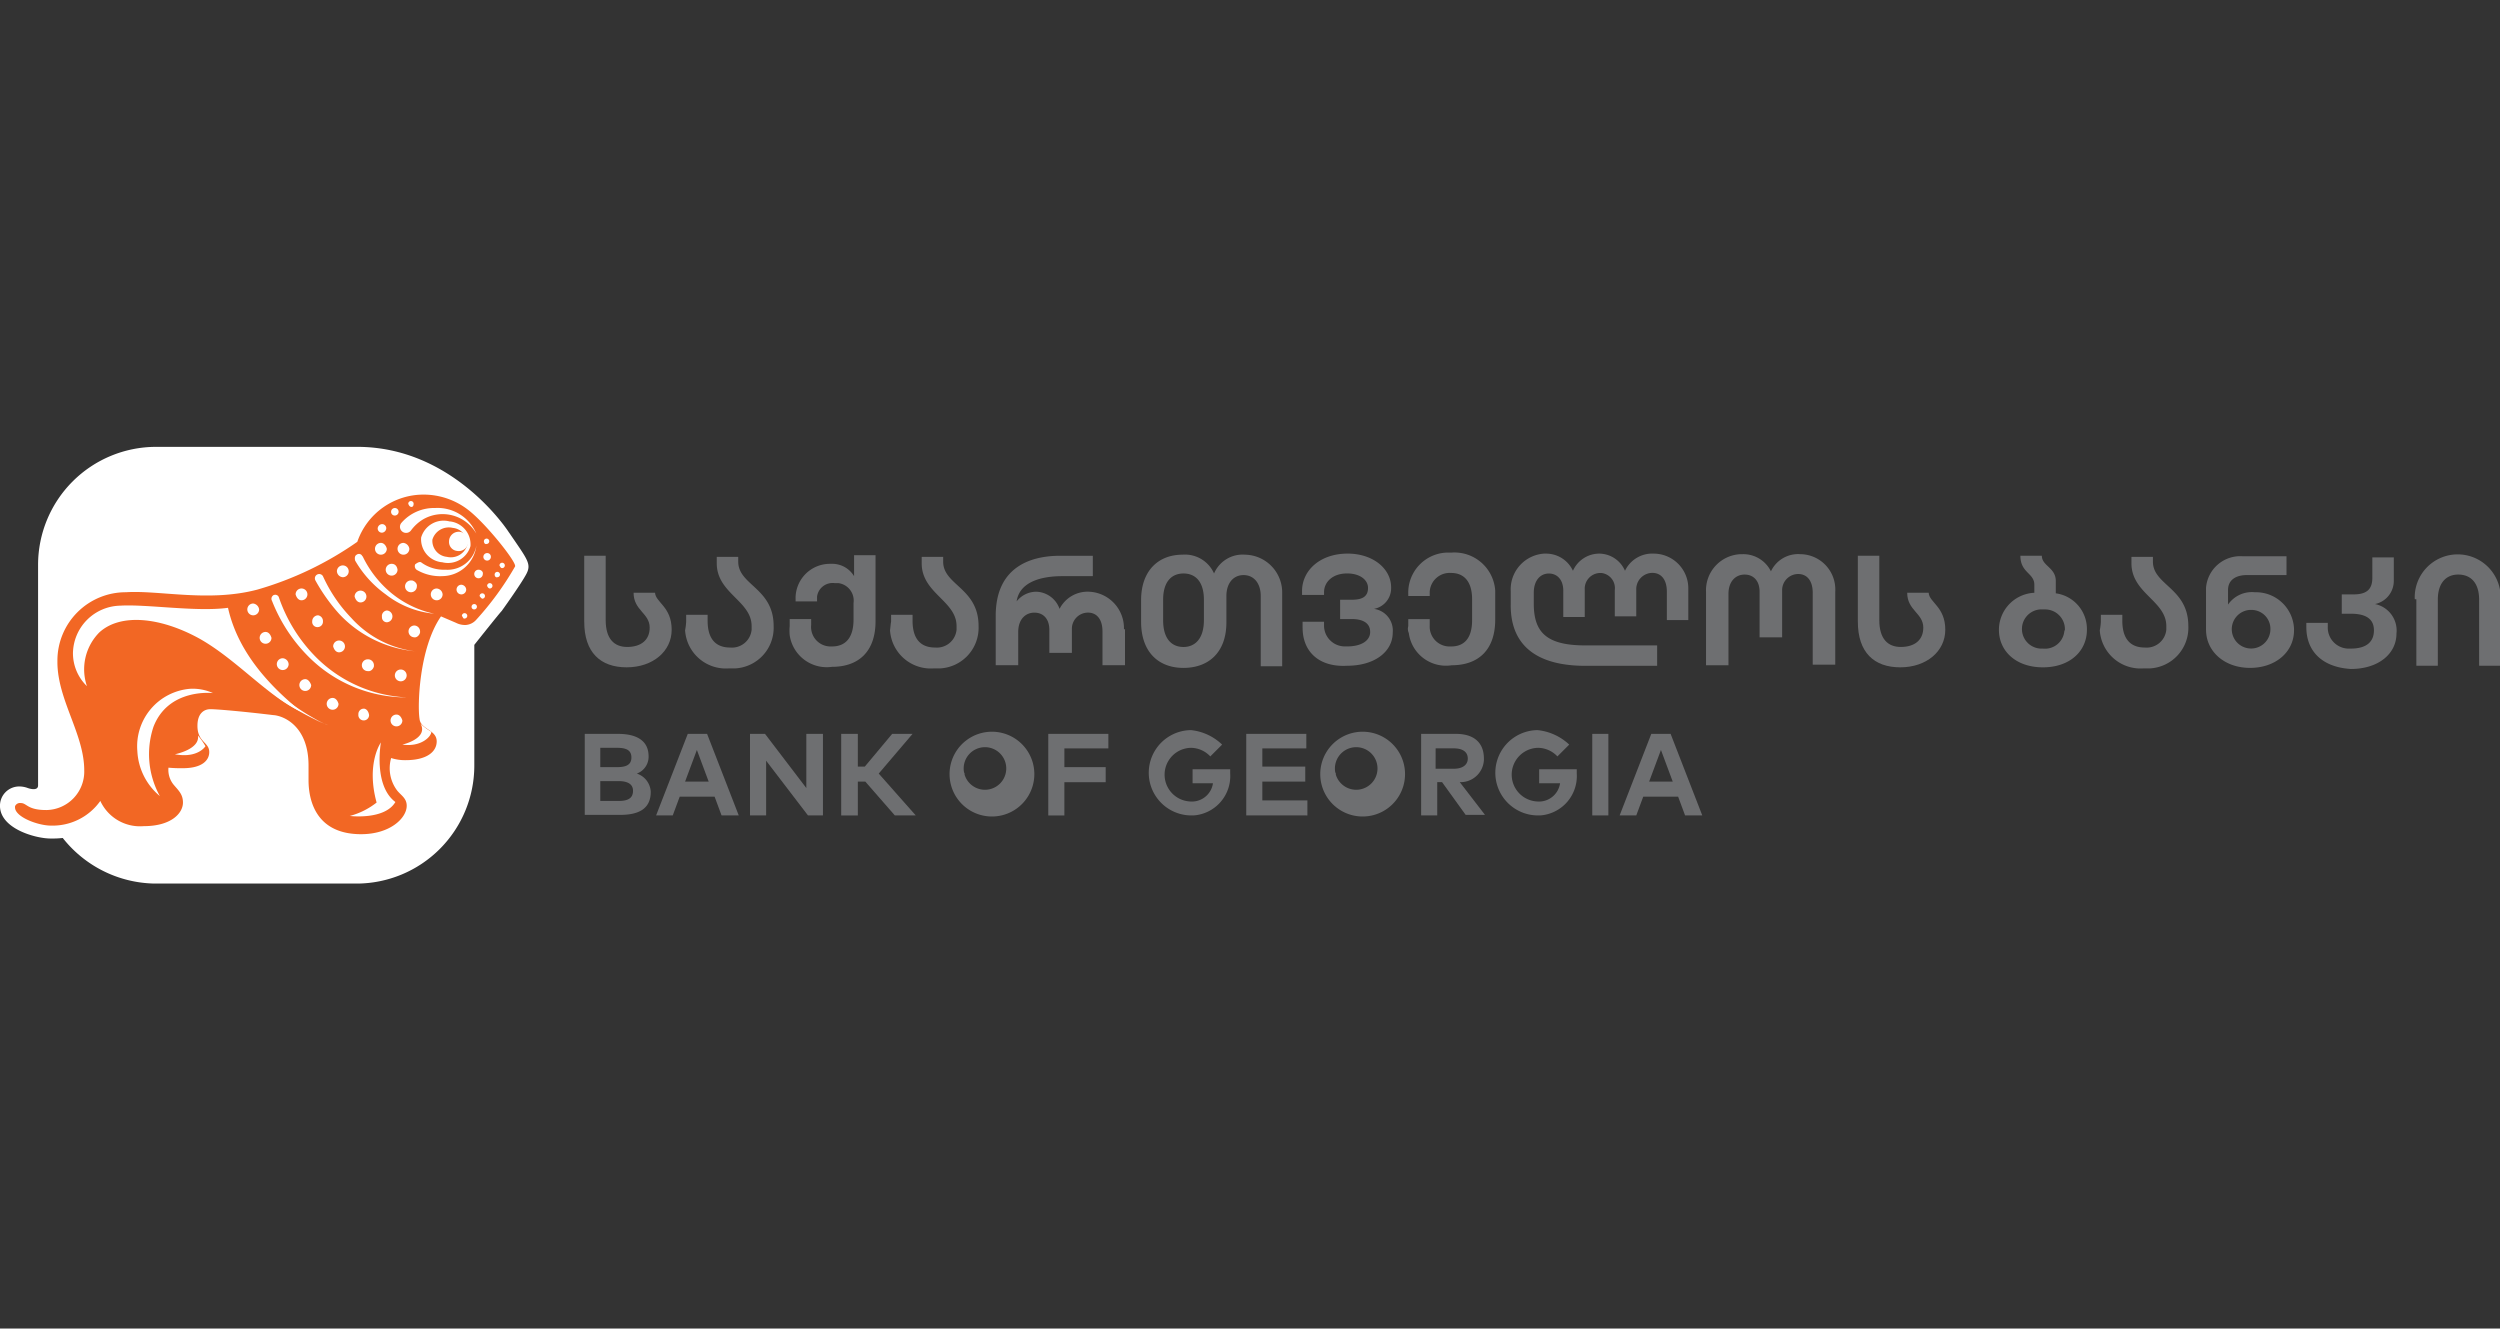 <svg viewBox="0 0 207 110" height="110" width="207" xmlns:xlink="http://www.w3.org/1999/xlink" xmlns="http://www.w3.org/2000/svg">
  <rect x="0" y="0" width="207" height="110" fill="#333333" stroke="none"/>
  <defs>
    <clipPath id="clip-path">
      <rect height="36.158" width="207" data-sanitized-data-name="Rectangle 1083" data-name="Rectangle 1083" id="Rectangle_1083"></rect>
    </clipPath>
  </defs>
  <g transform="translate(-13914 850)" id="Bog">
    <g transform="translate(185 -371)" data-sanitized-data-name="Group 11745" data-name="Group 11745" id="Group_11745">
      <rect opacity="0" fill="#fff" transform="translate(13729 -479)" height="110" width="207" data-sanitized-data-name="Rectangle 1080" data-name="Rectangle 1080" id="Rectangle_1080"></rect>
    </g>
    <g transform="translate(13911.5 -899.8)" data-sanitized-data-name="Bog" data-name="Bog" id="Bog-2">
      <g clip-path="url(#clip-path)" transform="translate(2.5 86.8)" id="Component_48_4">
        <path fill="#fff" transform="translate(-2.5 -86.8)" d="M44.655,93.907c-.311-.489-4.8-7.107-12.571-7.107H15.426a9.773,9.773,0,0,0-9.773,9.773v18.257c0,.533-.844.222-.844.222a2.012,2.012,0,0,0-.711-.133,1.592,1.592,0,0,0-1.6,1.6h0c0,1.91,2.976,2.71,4.176,2.71a7.862,7.862,0,0,0,1.022-.044,9.9,9.9,0,0,0,7.729,3.776H32a9.773,9.773,0,0,0,9.773-9.773v-9.995s2.043-2.576,2.265-2.8h0s1.6-2.221,2.043-3.065.089-1.2-1.421-3.42" id="Path_575"></path>
        <path fill="#f26724" transform="translate(-4.056 -91.747)" d="M36.439,117.511a3.741,3.741,0,0,0,1.2.178c1.777,0,2.576-.711,2.576-1.555,0-.977-1.333-.977-1.421-1.866-.178-1.066-.044-5.864,1.777-8.484l1.244.533a1.626,1.626,0,0,0,.8.178,1.262,1.262,0,0,0,.844-.4,24.771,24.771,0,0,0,3.243-4.442c.178-.311-2.443-3.6-3.909-4.709A6.017,6.017,0,0,0,39.149,95.7a5.793,5.793,0,0,0-5.508,3.909,27.768,27.768,0,0,1-8.262,3.953c-4,1.066-8.129.044-10.883.222a5.659,5.659,0,0,0-5.686,5.641v.222c.044,3.109,2.221,5.908,2.221,8.884a3.186,3.186,0,0,1-3.109,3.287H7.876c-1.555,0-1.6-.577-2.088-.577a.447.447,0,0,0-.489.267v.089c0,.8,1.91,1.51,2.976,1.51a4.836,4.836,0,0,0,4.087-2.043,3.621,3.621,0,0,0,3.6,2.088c2.265,0,3.243-1.066,3.243-1.955,0-.711-.4-1.022-.8-1.51a1.941,1.941,0,0,1-.4-1.377,10.825,10.825,0,0,0,1.2.044c1.6,0,2.177-.666,2.177-1.333,0-.844-.977-.8-.977-2.177,0-1.066.577-1.377,1.066-1.377.533,0,2.621.178,5.2.489.844.044,2.932.888,2.932,4.176v1.2c0,1.954.8,4.486,4.353,4.486,2.4,0,3.776-1.333,3.776-2.354,0-.666-.533-.888-.844-1.333a3.058,3.058,0,0,1-.444-2.621" id="Path_576"></path>
        <path fill="#fff" transform="translate(-49.798 -101.084)" d="M88,112.5a.4.4,0,1,0,.4.4h0a.429.429,0,0,0-.4-.4h0" id="Path_577"></path>
        <path fill="#fff" transform="translate(-51.632 -99.528)" d="M91.255,109.7a.355.355,0,1,0,.355.355c.044-.178-.133-.355-.355-.355h0" id="Path_578"></path>
        <path fill="#fff" transform="translate(-52.577 -97.805)" d="M92.911,106.6a.311.311,0,1,0,.311.311h0a.3.3,0,0,0-.311-.311" id="Path_579"></path>
        <path fill="#fff" transform="translate(-37.404 -99.083)" d="M65.789,109.877a.489.489,0,1,0-.489-.489h0a.525.525,0,0,0,.489.489" id="Path_580"></path>
        <path fill="#fff" transform="translate(-39.627 -113.923)" d="M69.744,135.6a.445.445,0,0,0-.444.444v.044a.445.445,0,1,0,.888.044h0c-.044-.311-.222-.533-.444-.533" id="Path_581"></path>
        <path fill="#fff" transform="translate(-42.962 -114.534)" d="M75.789,136.7a.489.489,0,1,0,.489.489h0c-.089-.311-.267-.489-.489-.489" id="Path_582"></path>
        <path fill="#fff" transform="translate(-40.016 -108.809)" d="M70.489,126.4a.489.489,0,1,0,0,.977h0c.222.044.444-.178.489-.4v-.089a.493.493,0,0,0-.489-.489h0" id="Path_583"></path>
        <path fill="#fff" transform="translate(-42.064 -103.752)" d="M74.091,118.277a.489.489,0,0,0,0-.977.459.459,0,0,0-.4.533.41.41,0,0,0,.4.444" id="Path_584"></path>
        <path fill="#fff" transform="translate(-33.124 -101.473)" d="M58.089,114.177a.489.489,0,1,0-.489-.489h0c.089.311.267.489.489.489" id="Path_585"></path>
        <path fill="#fff" transform="translate(-36.348 -112.811)" d="M63.889,133.6a.489.489,0,1,0,.489.489h0c-.089-.311-.267-.489-.489-.489" id="Path_586"></path>
        <path fill="#fff" transform="translate(-34.84 -104.252)" d="M61.137,119.177a.445.445,0,0,0,.444-.444v-.044a.483.483,0,0,0-.4-.489.493.493,0,0,0-.489.489.432.432,0,0,0,.444.489" id="Path_587"></path>
        <path fill="#fff" transform="translate(-31.179 -108.698)" d="M54.589,126.2a.489.489,0,1,0,.489.489h0a.525.525,0,0,0-.489-.489" id="Path_588"></path>
        <path fill="#fff" transform="translate(-37.015 -106.864)" d="M65.089,123.877a.489.489,0,1,0-.489-.489h0c.089.311.267.489.489.489" id="Path_589"></path>
        <path fill="#fff" transform="translate(-28.122 -103.029)" d="M49.089,116a.489.489,0,1,0,.489.489h0a.566.566,0,0,0-.489-.489h0" id="Path_590"></path>
        <path fill="#fff" transform="translate(-29.4 -105.975)" d="M51.389,121.3a.489.489,0,1,0,.489.489h0c-.089-.311-.267-.489-.489-.489" id="Path_591"></path>
        <path fill="#fff" transform="translate(-33.513 -110.866)" d="M58.789,130.1a.489.489,0,1,0,.489.489h0c-.089-.267-.267-.489-.489-.489" id="Path_592"></path>
        <path fill="#fff" transform="translate(-39.238 -101.695)" d="M69.089,114.577a.489.489,0,1,0-.489-.489h0c.089.311.267.489.489.489" id="Path_593"></path>
        <path fill="#fff" transform="translate(-43.406 -109.865)" d="M76.589,128.3a.489.489,0,1,0,.489.489h0a.493.493,0,0,0-.489-.489h0" id="Path_594"></path>
        <path fill="#fff" transform="translate(-44.796 -105.308)" d="M79.089,120.1a.489.489,0,0,0,0,.977c.222.044.444-.178.489-.4v-.089a.493.493,0,0,0-.489-.489h0" id="Path_595"></path>
        <path fill="#fff" transform="translate(-44.462 -100.639)" d="M78.489,111.7a.489.489,0,1,0,.489.489h0c.044-.222-.178-.444-.4-.489h-.089" id="Path_596"></path>
        <path fill="#fff" transform="translate(-47.13 -101.473)" d="M83.289,113.2a.489.489,0,1,0,.489.489h0a.525.525,0,0,0-.489-.489" id="Path_597"></path>
        <path fill="#fff" transform="translate(-42.462 -98.916)" d="M74.889,108.6a.489.489,0,1,0,.489.489h0c-.044-.311-.222-.489-.489-.489" id="Path_598"></path>
        <path fill="#fff" transform="translate(-41.35 -96.749)" d="M72.889,104.7a.489.489,0,1,0,.489.489h0c-.044-.222-.222-.489-.489-.489" id="Path_599"></path>
        <path fill="#fff" transform="translate(-43.684 -96.749)" d="M77.089,104.7a.489.489,0,1,0,.489.489h0a.566.566,0,0,0-.489-.489" id="Path_600"></path>
        <path fill="#fff" transform="translate(-41.628 -94.803)" d="M72.9,101.555a.382.382,0,0,1,.355-.355.343.343,0,0,1,.355.311v.044a.382.382,0,0,1-.355.355.35.35,0,0,1-.355-.355" id="Path_601"></path>
        <path fill="#fff" transform="translate(-43.017 -93.136)" d="M75.4,98.511a.311.311,0,1,1,.311.311h0a.3.3,0,0,1-.311-.311" id="Path_602"></path>
        <path fill="#fff" transform="translate(-44.796 -92.414)" d="M78.6,97.122a.222.222,0,0,1,.444,0c0,.133-.044.267-.178.267s-.222-.133-.267-.267" id="Path_603"></path>
        <path fill="#fff" transform="translate(-52.633 -96.304)" d="M92.7,104.122a.222.222,0,1,1,.222.222h0c-.133.044-.222-.089-.222-.222" id="Path_604"></path>
        <path fill="#fff" transform="translate(-52.188 -101.973)" d="M91.9,114.322a.222.222,0,1,1,.222.222h0c-.044,0-.178-.133-.222-.222" id="Path_605"></path>
        <path fill="#fff" transform="translate(-52.966 -100.917)" d="M93.3,112.422a.222.222,0,1,1,.222.222h0c-.089,0-.178-.089-.222-.222" id="Path_606"></path>
        <path fill="#fff" transform="translate(-51.354 -103.085)" d="M90.4,116.322a.222.222,0,1,1,.222.222h0a.21.21,0,0,1-.222-.222" id="Path_607"></path>
        <path fill="#fff" transform="translate(-50.354 -104.03)" d="M88.6,118.022a.222.222,0,1,1,.222.222h0c-.089.044-.133-.089-.222-.222" id="Path_608"></path>
        <path fill="#fff" transform="translate(-53.744 -99.75)" d="M94.7,110.322a.222.222,0,1,1,.222.222h0c-.133.044-.222-.089-.222-.222" id="Path_609"></path>
        <path fill="#fff" transform="translate(-54.244 -98.805)" d="M95.6,108.622a.222.222,0,1,1,.222.222h0c-.089,0-.133-.044-.222-.222" id="Path_610"></path>
        <path fill="#fff" transform="translate(-16.707 -111.856)" d="M29.944,140.774a7.181,7.181,0,0,1-.533-5.73c1.244-3.243,4.931-2.8,4.931-2.8a4.068,4.068,0,0,0-1.91-.355,4.775,4.775,0,0,0-4.353,5.153,5.169,5.169,0,0,0,1.866,3.731" id="Path_611"></path>
        <path fill="#fff" transform="translate(-10.059 -103.229)" d="M17.255,123.041a3.794,3.794,0,0,1-1.155-2.754,4,4,0,0,1,3.909-3.909c2.221-.133,6.308.533,8.929.178.888,4,3.909,6.841,6.086,8.618-2.71-1.2-5.375-4.353-8.484-6.086-3.243-1.777-6.53-2.088-8.262-.489a4.339,4.339,0,0,0-1.022,4.442" id="Path_612"></path>
        <path fill="#fff" transform="translate(-20.619 -116.702)" d="M37.01,140.6c.178,1.155-1.91,1.555-1.91,1.555,1.91.355,2.532-.666,2.532-.666a6.346,6.346,0,0,0-.622-.888" id="Path_613"></path>
        <path fill="#fff" transform="translate(-38.738 -117.424)" d="M70.276,141.9h0s-1.244,1.732-.355,4.975a6.149,6.149,0,0,1-2.221,1.111s2.887.355,3.776-1.155c-1.777-1.333-1.244-4.664-1.2-4.931" id="Path_614"></path>
        <path fill="#fff" transform="translate(-46.121 -94.444)" d="M83.345,100.619a1.934,1.934,0,0,0-2.354,1.333,1.913,1.913,0,0,0,1.688,2.043h.044a1.934,1.934,0,0,0,2.354-1.333,1.913,1.913,0,0,0-1.688-2.043h-.044m1.466,1.955a1.418,1.418,0,0,1-1.688.977,1.334,1.334,0,0,1-1.2-1.421h0a1.418,1.418,0,0,1,1.688-.977,1.334,1.334,0,0,1,1.2,1.421h0" id="Path_615"></path>
        <path fill="#fff" transform="translate(-49.015 -95.891)" d="M86.195,103.709a.8.8,0,1,1,.666.8.748.748,0,0,1-.666-.8" id="Path_616"></path>
        <path fill="#fff" transform="translate(-44.185 -115.479)" d="M79.01,138.4h0c.666,1.244-1.51,1.732-1.51,1.732,1.555.222,2.4-.666,2.4-1.066a4.224,4.224,0,0,1-.888-.666" id="Path_617"></path>
        <path fill="#fff" transform="translate(-28.803 -110.199)" d="M50.169,128.989s.311.355.8.844a21.421,21.421,0,0,0,1.91,1.6,20.716,20.716,0,0,0,2.088,1.333,5.3,5.3,0,0,0,.711.355c.089.044.222.089.311.133a2.166,2.166,0,0,0-.311-.133,6.294,6.294,0,0,1-.8-.355,21.789,21.789,0,0,1-2.221-1.244,11.138,11.138,0,0,1-1.955-1.555,7.57,7.57,0,0,1-.844-.844.2.2,0,0,1,0-.222.375.375,0,0,1,.311.089h0" id="Path_618"></path>
        <path fill="#fff" transform="translate(-43.936 -93.128)" d="M83.382,100.324a3.22,3.22,0,0,0-4.4-1.2,3.424,3.424,0,0,0-1.022.933.506.506,0,1,1-.8-.622h0a3.586,3.586,0,0,1,2.8-1.244,3.481,3.481,0,0,1,3.42,2.132" id="Path_619"></path>
        <path fill="#fff" transform="translate(-39.263 -97.898)" d="M75.2,111.713a7.721,7.721,0,0,1-4-1.6,8.976,8.976,0,0,1-2.532-2.8c-.044-.178-.044-.4.133-.489a.3.3,0,0,1,.444.089.044.044,0,0,0,.044.044,8.984,8.984,0,0,0,2.4,3.065,8.331,8.331,0,0,0,3.509,1.688" id="Path_620"></path>
        <path fill="#fff" transform="translate(-35.125 -99.972)" d="M69.507,116.9a9.862,9.862,0,0,1-6.308-3.109,14.769,14.769,0,0,1-1.955-2.754.358.358,0,0,1,.622-.355,12.264,12.264,0,0,0,2.354,3.465,8.541,8.541,0,0,0,5.286,2.754" id="Path_621"></path>
        <path fill="#fff" transform="translate(-30.621 -102.126)" d="M53.32,114.386a.318.318,0,0,1,.4.222h0a12.992,12.992,0,0,0,3.065,4.931,11.365,11.365,0,0,0,7.507,3.332,11.467,11.467,0,0,1-8.085-3.332,13.519,13.519,0,0,1-3.065-4.664.344.344,0,0,1,.089-.444.155.155,0,0,1,.089-.044" id="Path_622"></path>
        <path fill="#fff" transform="translate(-45.475 -97.027)" d="M80.389,106.621a3.153,3.153,0,0,0,1.955.577,2.426,2.426,0,0,0,2.576-2,2.868,2.868,0,0,1-2.8,2.532,3.819,3.819,0,0,1-2.088-.489.373.373,0,0,1-.178-.489c.178-.133.4-.267.533-.133" id="Path_623"></path>
        <path fill="#6e6f71" transform="translate(-63.082 -116.535)" d="M116.786,142.166a1.481,1.481,0,0,1-.977,1.421,1.672,1.672,0,0,1,1.155,1.51c0,1.333-.888,1.91-2.532,1.91H111.5V140.3h2.754c1.51,0,2.532.533,2.532,1.866m-4,.888h1.377c.666,0,1.2-.133,1.2-.8s-.533-.8-1.2-.8h-1.377Zm0,2.8h1.51c.711,0,1.2-.178,1.2-.844,0-.577-.489-.8-1.2-.8h-1.51Z" id="Path_624"></path>
        <path fill="#6e6f71" transform="translate(-70.474 -116.535)" d="M130.219,147.052l-.577-1.555h-2.887l-.577,1.555H124.8l2.621-6.752h1.6l2.621,6.752Zm-1.066-2.8-.977-2.621-.977,2.621Z" id="Path_625"></path>
        <path fill="#6e6f71" transform="translate(-80.2 -116.535)" d="M147.1,147.052l-3.465-4.531v4.531H142.3V140.3h1.244l3.42,4.486V140.3h1.377v6.752Z" id="Path_626"></path>
        <path fill="#6e6f71" transform="translate(-89.648 -116.535)" d="M160.677,144.253v2.8H159.3V140.3h1.377v2.71h.577l2.265-2.71h1.688l-2.8,3.287,3.065,3.465h-1.732l-2.443-2.8Z" id="Path_627"></path>
        <path fill="#6e6f71" transform="translate(-100.764 -116.313)" d="M186.407,143.454a3.51,3.51,0,1,1,0-.089v.089m-5.775,0a1.763,1.763,0,1,0-.044-.178c.044.044.044.089.044.178" id="Path_628"></path>
        <path fill="#6e6f71" transform="translate(-111.102 -116.535)" d="M199.233,144.3v2.754H197.9V140.3h4.975v1.2h-3.642v1.555h3.42V144.3Z" id="Path_629"></path>
        <path fill="#6e6f71" transform="translate(-121.44 -116.146)" d="M222.63,140.8l-.977.977a2.225,2.225,0,0,0-1.6-.711,2.223,2.223,0,0,0-.089,4.442,1.767,1.767,0,0,0,1.91-1.51h-1.688v-1.155H223.3v.355a3.267,3.267,0,0,1-3.021,3.465h-.267a3.532,3.532,0,0,1,.044-7.063,4.367,4.367,0,0,1,2.576,1.2" id="Path_630"></path>
        <path fill="#6e6f71" transform="translate(-131.611 -116.535)" d="M234.8,147.052V140.3h4.975v1.2h-3.642v1.51h3.554v1.244h-3.554v1.555h3.731v1.244Z" id="Path_631"></path>
        <path fill="#6e6f71" transform="translate(-139.17 -116.313)" d="M255.507,143.454a3.51,3.51,0,1,1,0-.089v.089m-5.73,0a1.763,1.763,0,1,0-.044-.178c.044.044.044.089.044.178" id="Path_632"></path>
        <path fill="#6e6f71" transform="translate(-149.73 -116.535)" d="M272.6,142.343a1.934,1.934,0,0,1-1.91,1.955H270.6l2.088,2.71h-1.6l-1.954-2.71h-.4v2.754H267.4V140.3h2.887c1.466,0,2.31.711,2.31,2.043m-4,.844h1.51c.711,0,1.155-.311,1.155-.844s-.4-.844-1.155-.844H268.6Z" id="Path_633"></path>
        <path fill="#6e6f71" transform="translate(-157.344 -116.146)" d="M287.274,140.8l-.977.977a2.225,2.225,0,0,0-1.6-.711,2.223,2.223,0,0,0-.089,4.442,1.767,1.767,0,0,0,1.91-1.51h-1.732v-1.155H287.9v.355a3.268,3.268,0,0,1-3.021,3.465h-.267a3.532,3.532,0,0,1,.044-7.063,4.493,4.493,0,0,1,2.621,1.2" id="Path_634"></path>
        <rect fill="#6e6f71" transform="translate(131.84 23.765)" height="6.752" width="1.333" id="Rectangle_493"></rect>
        <path fill="#6e6f71" transform="translate(-170.294 -116.535)" d="M309.819,147.052l-.577-1.555h-2.887l-.577,1.555H304.4l2.621-6.752h1.6l2.621,6.752Zm-1.022-2.8-.977-2.621-.977,2.621Z" id="Path_635"></path>
        <path fill="#6e6f71" transform="translate(-63.026 -98.083)" d="M111.4,112.564V107.1h1.777v5.33c0,1.555.711,2.221,1.777,2.221,1.155,0,1.866-.577,1.866-1.6,0-1.2-1.333-1.421-1.333-2.887h1.777c.044.8,1.377,1.155,1.377,3.065,0,1.777-1.555,3.109-3.731,3.109s-3.509-1.244-3.509-3.776" id="Path_636"></path>
        <path fill="#6e6f71" transform="translate(-73.475 -98.194)" d="M130.289,112.675V112.1h1.777v.489c0,1.555.711,2.221,1.866,2.221a1.637,1.637,0,0,0,1.777-1.466v-.311c0-2.088-2.887-2.71-2.887-5.2V107.3H134.6v.4c0,1.955,2.932,2.177,2.932,5.33a3.367,3.367,0,0,1-3.2,3.509H133.8a3.381,3.381,0,0,1-3.6-3.154,5.13,5.13,0,0,0,.089-.711" id="Path_637"></path>
        <path fill="#6e6f71" transform="translate(-84.288 -98.027)" d="M149.675,112.864v-.577h1.777v.489a1.616,1.616,0,0,0,1.51,1.777h.222c1.066,0,1.777-.666,1.777-2.221v-1.377a1.458,1.458,0,0,0-1.244-1.644h-.311a1.3,1.3,0,0,0-1.466,1.111v.4h-1.777v-.178a2.844,2.844,0,0,1,2.8-2.932h.133a2.118,2.118,0,0,1,1.91,1.022V107h1.777v5.464c0,2.532-1.421,3.776-3.6,3.776a3.1,3.1,0,0,1-3.509-2.621,4.256,4.256,0,0,1,0-.755" id="Path_638"></path>
        <path fill="#6e6f71" transform="translate(-94.706 -98.194)" d="M168.489,112.675V112.1h1.777v.489c0,1.555.711,2.221,1.866,2.221a1.637,1.637,0,0,0,1.777-1.466v-.311c0-2.088-2.887-2.71-2.887-5.2V107.3H172.8v.4c0,1.955,2.932,2.177,2.932,5.33a3.367,3.367,0,0,1-3.2,3.509H172a3.381,3.381,0,0,1-3.6-3.154c.044-.311.044-.489.089-.711" id="Path_639"></path>
        <path fill="#6e6f71" transform="translate(-105.655 -98.083)" d="M198.805,113.23v2.932H196.94v-2.8c0-1.022-.489-1.555-1.2-1.555a1.336,1.336,0,0,0-1.333,1.333v2h-1.866v-1.91c0-.888-.489-1.421-1.244-1.421-.711,0-1.333.533-1.333,1.6v2.754H188.1v-4.087c0-4.087,2.932-4.975,5.33-4.975h2.71v1.688h-2.532c-1.954,0-3.554.577-3.776,2.088a2.087,2.087,0,0,1,1.6-.8,2.113,2.113,0,0,1,1.955,1.421,2.6,2.6,0,0,1,2.443-1.421,3.017,3.017,0,0,1,2.887,3.109c.133,0,.089,0,.089.044" id="Path_640"></path>
        <path fill="#6e6f71" transform="translate(-120.717 -97.961)" d="M215.2,112.442v-1.777c0-2.532,1.51-3.776,3.42-3.776a2.633,2.633,0,0,1,2.621,1.555,2.573,2.573,0,0,1,2.576-1.555,3.129,3.129,0,0,1,3.065,3.2v6.041h-1.777V110.31c0-1.066-.577-1.732-1.421-1.732s-1.421.666-1.421,1.732v2.177c0,2.532-1.51,3.776-3.554,3.776s-3.509-1.288-3.509-3.82m5.2-.133v-1.688c0-1.51-.711-2.177-1.688-2.177s-1.688.666-1.688,2.177v1.688c0,1.555.711,2.221,1.688,2.221.933,0,1.688-.666,1.688-2.221" id="Path_641"></path>
        <path fill="#6e6f71" transform="translate(-137.391 -97.86)" d="M245.244,112.83v-.489h1.777v.355a1.726,1.726,0,0,0,1.732,1.688h.178c1.2,0,1.91-.489,1.91-1.2,0-.8-.711-1.066-1.51-1.066h-.977v-1.6h.977c.8,0,1.333-.222,1.333-.977,0-.666-.666-1.2-1.732-1.2-1.2,0-1.91.711-1.91,1.555v.222H245.2v-.311c0-1.732,1.51-3.109,3.776-3.109,2.088,0,3.6,1.244,3.6,2.8a1.738,1.738,0,0,1-1.421,1.777,1.81,1.81,0,0,1,1.555,1.955c0,1.6-1.51,2.754-3.776,2.754-2.265.133-3.687-1.111-3.687-3.154" id="Path_642"></path>
        <path fill="#6e6f71" transform="translate(-148.359 -97.738)" d="M264.963,112.575V112h1.777v.533a1.644,1.644,0,0,0,1.555,1.732h.222c1.066,0,1.732-.666,1.732-2.177v-1.732c0-1.51-.711-2.177-1.732-2.177a1.655,1.655,0,0,0-1.777,1.555v.355h-1.777v-.178a3.32,3.32,0,0,1,3.2-3.42h.4a3.381,3.381,0,0,1,3.6,3.154v2.4c0,2.532-1.421,3.776-3.6,3.776a3.1,3.1,0,0,1-3.554-2.665.819.819,0,0,1-.044-.577" id="Path_643"></path>
        <path fill="#6e6f71" transform="translate(-159.006 -97.857)" d="M284.094,110.961v-1.155a2.964,2.964,0,0,1,2.754-3.109h.133a2.449,2.449,0,0,1,2.265,1.421,2.386,2.386,0,0,1,2.221-1.421,2.342,2.342,0,0,1,2.088,1.421,2.5,2.5,0,0,1,2.4-1.421,2.872,2.872,0,0,1,2.843,2.887V112.2h-1.777v-2.354c0-1.022-.489-1.555-1.2-1.555a1.346,1.346,0,0,0-1.333,1.377v2.221h-1.777v-2.177A1.261,1.261,0,0,0,291.6,108.3h-.133a1.3,1.3,0,0,0-1.244,1.377v2.265h-1.777v-2.177c0-.888-.489-1.421-1.2-1.421-.666,0-1.244.533-1.244,1.6v.888c0,2.354,1.022,3.465,4.264,3.465h5.952v1.688h-6.174c-2.754-.044-5.952-.933-5.952-5.02" id="Path_644"></path>
        <path fill="#6e6f71" transform="translate(-179.241 -97.905)" d="M331.2,109.854v6.086h-1.866v-5.952c0-1.022-.489-1.555-1.2-1.555a1.336,1.336,0,0,0-1.333,1.333v3.909h-1.866V109.9c0-.888-.489-1.421-1.244-1.421-.711,0-1.333.533-1.333,1.6v5.908H320.5V109.9a2.988,2.988,0,0,1,2.887-3.109h.133a2.549,2.549,0,0,1,2.354,1.421,2.489,2.489,0,0,1,2.443-1.421,2.92,2.92,0,0,1,2.887,2.932q0,.067,0,.133" id="Path_645"></path>
        <path fill="#6e6f71" transform="translate(-194.971 -98.083)" d="M348.8,112.564V107.1h1.777v5.33c0,1.555.711,2.221,1.777,2.221,1.155,0,1.866-.577,1.866-1.6,0-1.2-1.333-1.421-1.333-2.887h1.777c.044.8,1.377,1.155,1.377,3.065,0,1.777-1.555,3.109-3.731,3.109s-3.509-1.244-3.509-3.776" id="Path_646"></path>
        <path fill="#6e6f71" transform="translate(-209.589 -98.083)" d="M382.385,113.23c0,1.777-1.421,3.109-3.642,3.109s-3.643-1.333-3.643-3.109a3.075,3.075,0,0,1,2.932-3.065V109.5c0-.977-1.155-.977-1.155-2.4h1.777c0,.844,1.155.977,1.155,2.088v1.022a2.981,2.981,0,0,1,2.576,3.021m-1.821-.044a1.64,1.64,0,0,0-1.644-1.644h-.178a1.625,1.625,0,1,0-.222,3.243h.222a1.607,1.607,0,0,0,1.777-1.466.163.163,0,0,0,.044-.133" id="Path_647"></path>
        <path fill="#6e6f71" transform="translate(-220.038 -98.194)" d="M393.989,112.675V112.1h1.777v.489c0,1.555.711,2.221,1.866,2.221a1.637,1.637,0,0,0,1.777-1.466v-.311c0-2.088-2.887-2.71-2.887-5.2V107.3H398.3v.4c0,1.955,2.932,2.177,2.932,5.33a3.367,3.367,0,0,1-3.2,3.509H397.5a3.381,3.381,0,0,1-3.6-3.154,5.132,5.132,0,0,0,.089-.711" id="Path_648"></path>
        <path fill="#6e6f71" transform="translate(-231.042 -98.126)" d="M413.7,113.273v-3.465a2.844,2.844,0,0,1,3.065-2.621h3.6v1.555h-3.287c-.844,0-1.555.355-1.555,1.244v1.2a2.4,2.4,0,0,1,2.221-1.022,3.158,3.158,0,0,1,3.243,3.021v.133c0,1.777-1.51,3.109-3.643,3.109s-3.642-1.377-3.642-3.154m5.33-.089a1.566,1.566,0,0,0-1.644-1.555H417.3a1.6,1.6,0,1,0,1.732,1.555" id="Path_649"></path>
        <path fill="#6e6f71" transform="translate(-241.436 -98.249)" d="M432.4,113.175v-.355h1.777v.311a1.739,1.739,0,0,0,1.644,1.821h.267c1.2,0,1.91-.489,1.91-1.51,0-.977-.711-1.377-1.91-1.377h-.755v-1.6h.977c1.066,0,1.555-.4,1.555-1.377V107.4h1.777v1.91a1.957,1.957,0,0,1-1.555,1.955,2.238,2.238,0,0,1,1.777,2.443c0,1.688-1.51,2.932-3.776,2.932-2.265-.133-3.687-1.377-3.687-3.465" id="Path_650"></path>
        <path fill="#6e6f71" transform="translate(-252.658 -97.911)" d="M452.6,110.527a3.558,3.558,0,0,1,7.107-.355v5.864h-1.777v-5.464c0-1.421-.711-2.088-1.732-2.088-.977,0-1.688.666-1.688,2.088v5.464h-1.777v-5.508Z" id="Path_651"></path>
      </g>
    </g>
  </g>
</svg>
